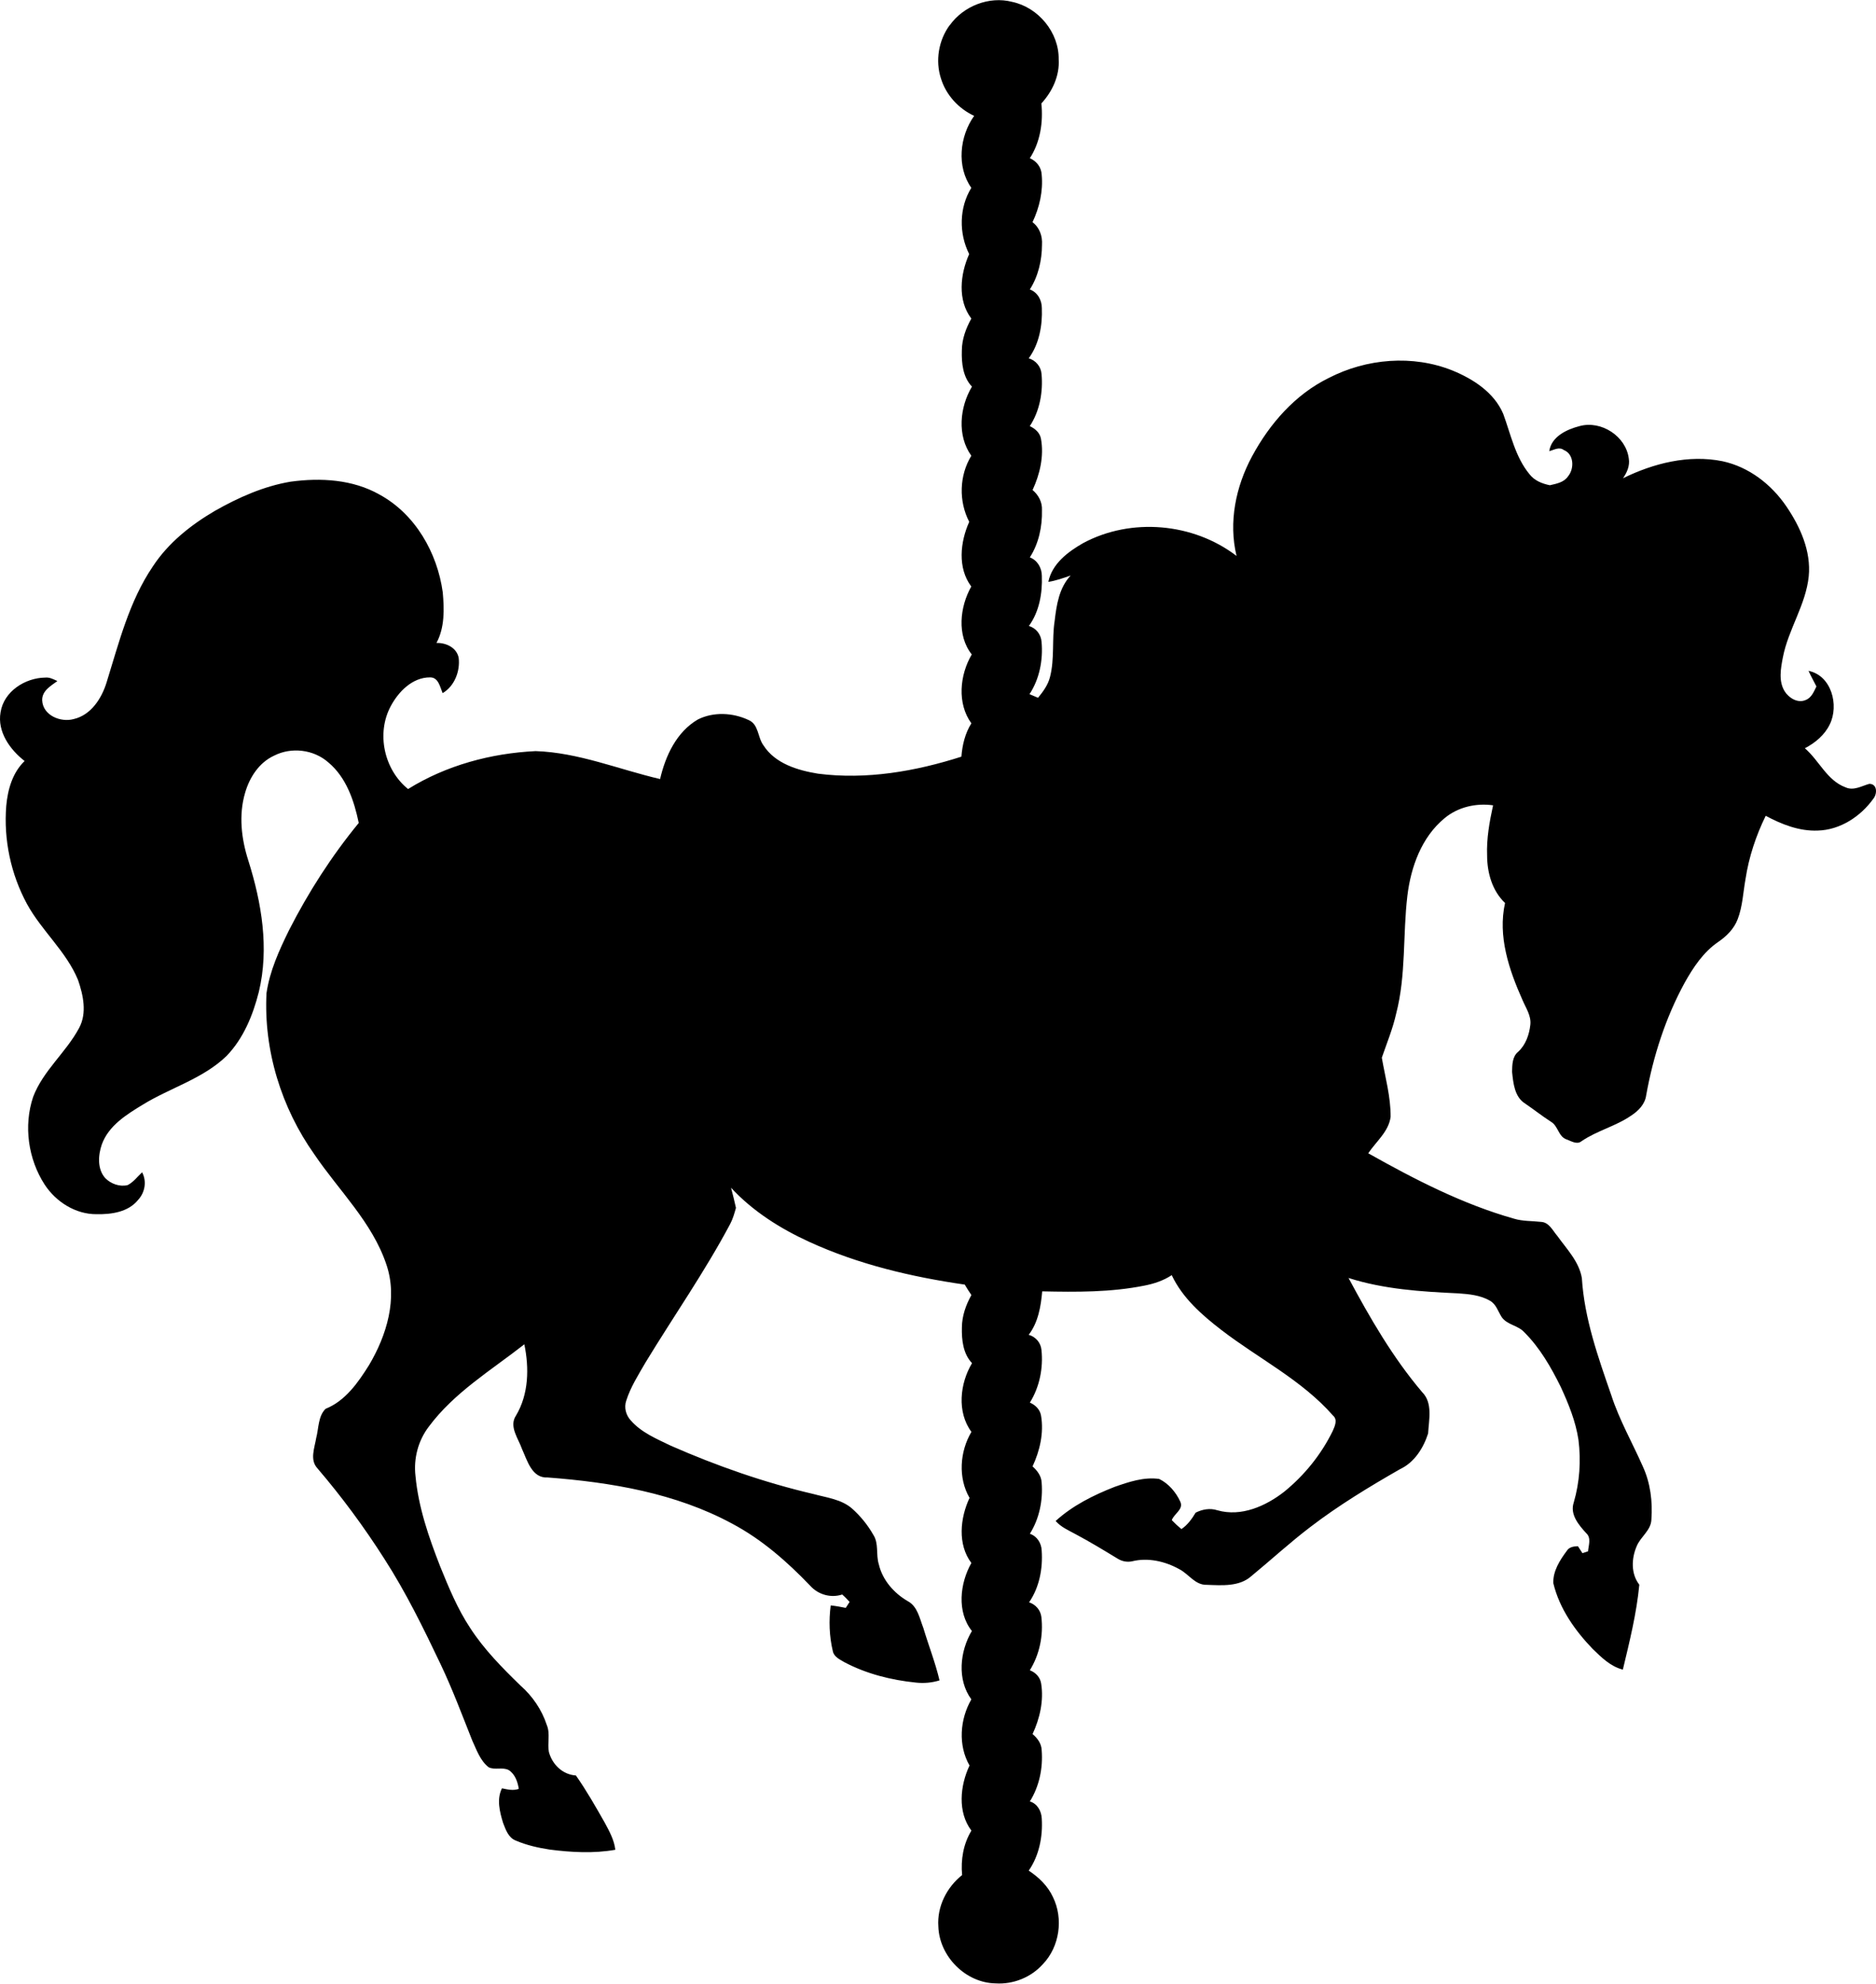 <?xml version="1.0" encoding="UTF-8"?>
<!DOCTYPE svg PUBLIC "-//W3C//DTD SVG 1.0//EN" "http://www.w3.org/TR/2001/REC-SVG-20010904/DTD/svg10.dtd">
<!-- Creator: CorelDRAW -->
<svg xmlns="http://www.w3.org/2000/svg" xml:space="preserve" width="1.577in" height="1.667in" version="1.0" shape-rendering="geometricPrecision" text-rendering="geometricPrecision" image-rendering="optimizeQuality" fill-rule="evenodd" clip-rule="evenodd"
viewBox="0 0 1576.95 1666.67"
 xmlns:xlink="http://www.w3.org/1999/xlink"
 xmlns:xodm="http://www.corel.com/coreldraw/odm/2003">
 <g id="Layer_x0020_1">
  <path fill="black" d="M798.35 21.08c11.48,-16.11 33.11,-24.65 52.4,-19.66 22.02,4.62 39.49,25.65 39.17,48.27 0.89,13.83 -5.35,27.12 -14.56,37.1 1.64,15.76 -0.93,32.59 -9.69,46.03 5.7,2.43 9.71,7.64 9.97,13.93 1.3,13.66 -1.89,27.49 -7.72,39.83 5.92,4.42 8.46,11.74 7.97,18.96 -0.06,13.07 -3.12,26.44 -10.22,37.56 6.54,2.37 10.07,8.94 10.09,15.65 0.59,14.6 -2.23,30.17 -11.01,42.19 5.96,1.81 10.3,6.97 10.76,13.24 1.34,15.02 -1.48,31.02 -9.87,43.75 4.48,2.09 8.51,5.57 9.4,10.7 2.62,14.58 -0.91,29.72 -7.07,43 5.01,4.19 8.25,10.26 7.89,16.93 0.31,13.76 -2.67,27.98 -10.19,39.67 6.41,2.41 10.07,8.86 10.09,15.55 0.57,14.55 -2.15,30.1 -10.89,42.1 6.06,1.74 10.22,7.1 10.66,13.38 1.36,15.12 -1.72,31.12 -10.13,43.91 2.37,1 4.76,2.03 7.17,3.04 4.28,-5.21 8.39,-10.81 10.06,-17.47 3.97,-15.37 1.48,-31.44 3.89,-47.01 1.56,-13.48 3.77,-28 13.48,-38.27 -6.16,2.15 -12.33,4.32 -18.77,5.37 3.06,-15.24 16.52,-25.34 29.26,-32.6 40.36,-21.67 92.62,-17.03 128.95,10.8 -6.89,-28.34 -0.65,-58.4 13.04,-83.72 14.69,-27.27 36.16,-51.96 64.3,-65.76 31.83,-16.48 70.79,-19.78 104.26,-6.31 17.39,7.14 34.91,18.43 42.55,36.37 6.35,17.25 10.13,36.28 22.12,50.76 4.15,5.39 10.6,7.93 17.07,9.24 5.53,-1.26 11.84,-2.37 15.28,-7.46 5.43,-6.47 5.11,-18.75 -3.63,-22.18 -3.85,-2.9 -8.19,0 -12.14,0.99 1.81,-12.31 14.82,-18.33 25.6,-21.08 18.17,-4.91 38.92,8.58 41.26,27.33 0.99,6.04 -1.5,11.74 -4.89,16.54 25.66,-12.59 55.1,-20.07 83.62,-14.33 22.19,4.76 41.17,19.46 53.76,38.01 11.65,17.15 20.82,37.52 18.77,58.69 -2.46,24.09 -17.21,44.58 -21.75,68.17 -1.78,9.26 -3.75,19.87 1.46,28.4 3.53,5.69 11.13,10.4 17.8,7.34 4.84,-1.85 6.85,-7.07 8.96,-11.35 -2.19,-4.4 -4.68,-8.63 -6.65,-13.11 19.36,3.97 25.8,28.91 17.86,45 -4.32,8.96 -12.26,15.53 -20.94,20.05 12,10.26 18.59,27.06 34.12,32.8 6.83,3.16 13.54,-1.08 20.03,-2.88 6.81,-0.06 6.77,8.25 3.55,12.31 -10.74,15.09 -28.04,26.46 -46.91,26.94 -15.49,0.63 -30.29,-5.23 -43.71,-12.41 -8.21,16.8 -14.17,34.69 -16.97,53.2 -2.03,11.25 -2.43,22.93 -6.59,33.71 -3.02,7.99 -9.28,14.25 -16.2,18.98 -12.61,8.53 -21.18,21.55 -28.48,34.62 -15.97,29.33 -26.31,61.5 -32.21,94.28 -0.95,7.46 -6.51,13.16 -12.55,17.07 -12.99,9.02 -28.81,12.67 -41.82,21.59 -3.87,3.16 -8.68,-0.16 -12.59,-1.52 -6.87,-2.39 -7.04,-11.27 -12.93,-14.74 -7.54,-4.85 -14.56,-10.42 -21.96,-15.45 -8.86,-5.58 -9.89,-17.17 -10.89,-26.58 0.12,-5.86 0.16,-12.81 5.09,-16.85 6.33,-5.72 9.33,-14.37 10.26,-22.66 0.89,-7.66 -3.79,-14.17 -6.59,-20.86 -11.33,-25.38 -20.9,-53.54 -14.66,-81.55 -10.81,-10.16 -15.04,-25.38 -15.08,-39.84 -0.57,-14.27 2.01,-28.36 5.01,-42.22 -14.44,-2.01 -29.62,1.46 -40.89,10.93 -19.24,15.87 -28.22,40.93 -31.14,65.05 -3.93,32.94 -1.01,66.7 -9.43,99.07 -2.84,12.71 -7.83,24.74 -12.06,37.02 2.84,16.48 7.52,32.86 7.4,49.72 -1.6,12.39 -12.2,20.74 -18.81,30.61 39.06,21.97 79.28,42.73 122.59,54.98 7.32,2.21 15.04,1.81 22.6,2.67 6.83,0.3 9.79,7.22 13.71,11.74 7.91,11.05 18.33,21.59 20.67,35.5 2.11,34.08 13.7,66.55 24.79,98.56 6.75,20.8 17.7,39.85 26.5,59.82 6.35,13.83 8.27,29.43 7.15,44.54 -0.34,9.14 -9,14.29 -12.28,22.2 -4.52,10.3 -5.07,23.27 2.13,32.5 -2.27,24.07 -8.21,47.84 -13.83,71.36 -10.3,-2.55 -18,-10.26 -25.36,-17.37 -14.98,-15.53 -27.98,-34 -33.08,-55.22 -0.45,-10.06 5.47,-19.38 11.31,-27.18 2.01,-3.33 5.82,-3.75 9.35,-3.93 1.24,1.93 2.52,3.89 3.81,5.86 1.19,-0.39 3.51,-1.15 4.7,-1.54 0.41,-4.99 2.88,-11.27 -1.46,-15.18 -6.28,-6.91 -13.95,-15.79 -10.56,-25.83 4.98,-17.05 6.2,-35.11 3.97,-52.71 -2.33,-15.51 -8.33,-30.19 -14.84,-44.36 -8.19,-16.6 -17.6,-33 -30.81,-46.14 -5.25,-5.72 -14.25,-6.04 -18.83,-12.54 -3.12,-4.78 -4.66,-10.95 -9.98,-13.87 -8.06,-4.66 -17.65,-5.53 -26.72,-6.16 -30.98,-1.42 -62.34,-3.42 -92.1,-12.91 18,33.55 37.14,66.76 61.87,95.89 9.1,9.1 5.66,23.23 5.03,34.72 -3.87,12.2 -11.56,24.43 -23.56,30 -25.93,14.86 -51.59,30.39 -75.35,48.57 -17.17,13.04 -33.04,27.67 -49.69,41.36 -10.13,9.02 -24.83,7.74 -37.4,7.3 -9.85,0.35 -15.22,-9.1 -23.15,-13.16 -11.86,-6.59 -26.29,-9.93 -39.65,-6.61 -4.36,0.95 -8.88,-0.04 -12.57,-2.46 -11.51,-6.99 -23.03,-13.99 -34.93,-20.31 -5.9,-3.22 -12.3,-5.94 -16.8,-11.11 14.25,-12.96 31.8,-21.71 49.61,-28.67 11.94,-4.19 24.67,-8.49 37.44,-6.65 7.89,3.87 14.09,11.13 17.72,19.06 3.04,6.53 -5.23,10.06 -7.12,15.57 2.52,2.63 5.21,5.15 8.07,7.5 5.19,-3.44 8.8,-8.55 11.98,-13.8 5.64,-2.84 12.13,-4.01 18.26,-2 20.05,5.72 40.67,-3.47 56.3,-15.69 16.93,-13.8 31.02,-31.24 40.61,-50.86 1.81,-4.06 4.4,-9.59 0.28,-13.06 -26.31,-29.98 -62.64,-47.88 -93.86,-71.92 -16.44,-12.65 -32.72,-26.94 -41.7,-46.06 -6.89,4.58 -14.8,7.2 -22.85,8.78 -28.28,5.69 -57.31,5.47 -86.03,4.85 -1.11,12.71 -3.39,26.11 -11.35,36.51 5.84,1.68 10.14,6.53 10.72,12.69 1.62,15.22 -1.6,31.24 -9.75,44.29 4.7,1.99 8.55,5.78 9.41,10.99 2.45,14.48 -1,29.44 -7.14,42.61 3.94,3.53 7.42,8.05 7.64,13.59 1.2,14.82 -1.92,30.35 -9.91,43.02 6.08,2.07 9.73,7.85 9.95,14.19 1.05,14.98 -1.97,30.89 -10.6,43.42 5.49,1.83 9.59,6.41 10.32,12.26 1.81,15.37 -1.46,31.63 -9.69,44.83 4.88,1.86 8.65,5.8 9.5,11.07 2.33,14.46 -1.09,29.39 -7.2,42.53 4.11,3.45 7.5,8.03 7.66,13.64 1.17,14.82 -1.99,30.31 -9.95,42.98 6.31,1.87 9.71,8.05 10.01,14.35 0.96,15.16 -2.19,31.16 -10.97,43.79 8.48,5.59 16.1,12.87 20.39,22.24 8.92,18.15 5.59,41.68 -8.46,56.34 -9.91,11.09 -24.95,17.15 -39.77,16.17 -25.22,-0.4 -47.31,-22.72 -48.11,-47.8 -1.2,-16.68 7.02,-32.96 19.97,-43.22 -1.19,-12.93 1,-26.17 7.81,-37.36 -11.8,-15.61 -9.52,-37.85 -1.58,-54.71 -9.75,-16.97 -8.11,-38.9 1.54,-55.56 -12.16,-16.56 -9.73,-40.48 0.47,-57.45 -12.85,-16.04 -10.11,-40.16 -0.45,-57.17 -11.78,-15.61 -9.47,-37.83 -1.54,-54.69 -9.79,-16.89 -8.21,-38.94 1.58,-55.48 -12.33,-16.64 -9.73,-40.68 0.51,-57.74 -7.56,-7.94 -8.78,-19.58 -8.52,-30.02 0.07,-9.63 3.35,-18.91 7.99,-27.21 -2,-2.88 -3.83,-5.8 -5.59,-8.78 -44.82,-6.47 -89.46,-16.99 -130.77,-35.94 -24.31,-11.13 -47.42,-25.7 -65.68,-45.45 1.5,5.61 2.86,11.25 4.13,16.91 -1.3,4.6 -2.59,9.26 -4.84,13.5 -21.35,40.18 -47.54,77.52 -71.15,116.38 -6,10.4 -12.61,20.67 -16.26,32.21 -1.96,5.74 -0.24,12.06 3.79,16.48 8.88,10.22 21.75,15.51 33.67,21.29 38.68,16.99 78.74,30.99 119.91,40.6 11.19,3.08 23.7,4.38 32.72,12.43 6.96,6.26 12.98,13.68 17.62,21.85 4.8,7.4 2.06,16.6 4.6,24.69 3.08,13.34 12.71,24.29 24.35,31.06 8.29,4.4 9.94,14.46 13.08,22.44 4.4,14.74 10.11,29.13 13.62,44.13 -6.39,2.01 -13.14,2.57 -19.81,1.85 -20.78,-2.11 -41.48,-7.28 -60.03,-17.07 -3.85,-2.31 -8.9,-4.46 -9.85,-9.35 -3,-12.51 -3.43,-25.67 -1.78,-38.41 4.24,0.42 8.45,1.22 12.65,2.06 0.81,-1.24 2.43,-3.75 3.24,-5 -1.97,-2.21 -4.02,-4.34 -6.24,-6.24 -9.53,3.14 -20.11,0.12 -26.78,-7.26 -19.46,-20.37 -40.95,-39.2 -66,-52.44 -47.42,-25.56 -101.63,-34.62 -154.76,-38.64 -13.24,0.79 -17.15,-14.23 -21.53,-23.78 -3.02,-8.84 -11.27,-19.06 -5.13,-28.22 10.72,-17.9 11.17,-39.96 7.02,-59.9 -27.81,21.79 -59.07,40.52 -80.4,69.33 -8.9,11.7 -12.79,26.7 -11.09,41.29 2.43,26.29 11.15,51.45 20.69,75.88 7.26,17.86 14.64,35.84 25.36,51.98 11.66,18 26.84,33.31 42.15,48.21 10.17,8.94 18,20.39 22.2,33.29 3.02,7.2 0.31,15.12 1.74,22.6 2.84,10.5 11.52,19 22.7,19.72 8.94,12.71 16.63,26.27 24.31,39.78 3.81,7.15 7.91,14.43 8.82,22.66 -18.2,3.22 -36.87,2.17 -55.1,-0.16 -9.75,-1.5 -19.5,-3.67 -28.57,-7.58 -6.24,-2.37 -8.49,-9.26 -10.7,-14.92 -2.82,-9.28 -5.51,-19.85 -0.91,-28.99 4.66,0.98 9.47,2.17 14.15,0.47 -0.96,-5.94 -3.12,-12.31 -8.39,-15.75 -5.23,-2.82 -11.67,0.2 -16.91,-2.39 -7.17,-5.56 -10.15,-14.58 -13.83,-22.5 -8.54,-21.45 -16.62,-43.12 -26.54,-63.98 -14.41,-30.27 -29.19,-60.51 -47.37,-88.73 -16.97,-26.62 -35.76,-52.1 -56.3,-76.08 -6.53,-7.09 -2.29,-17.23 -0.95,-25.48 2.13,-8.13 1.56,-18.2 7.85,-24.43 16.66,-6.69 27.35,-22.06 36.53,-36.72 14.86,-24.99 24.35,-56.05 14.58,-84.61 -11.94,-35.56 -39.89,-62.01 -60.49,-92.46 -27.77,-39.13 -42.73,-87.47 -40.26,-135.5 2.7,-18.59 10.62,-35.96 18.83,-52.69 16.3,-32.05 35.88,-62.52 58.71,-90.33 -3.87,-18.73 -10.48,-38.37 -25.67,-50.98 -12.26,-10.76 -30.91,-12.99 -45.41,-5.61 -12.65,5.76 -20.76,18.33 -24.47,31.34 -5.5,18.69 -3.12,38.72 2.78,57 11.15,35.37 17.61,73.61 8.78,110.22 -4.93,19.54 -12.91,39.11 -27.1,53.8 -19.85,19.24 -47.3,26.7 -70.41,40.93 -13.7,8.33 -28.78,17.62 -34.48,33.47 -3.12,9.08 -3.91,20.66 2.92,28.3 4.78,4.81 12.06,7.46 18.77,5.86 4.91,-2.49 8.23,-7.11 12.19,-10.78 4.05,7.56 2.41,16.97 -3.35,23.17 -8.27,10.32 -22.5,12.26 -34.89,12.04 -17.65,0.14 -34.08,-10.3 -43.62,-24.79 -13.93,-21.43 -17.9,-49.44 -9.75,-73.75 8.35,-22.06 27.65,-37.34 38.62,-57.87 6.81,-12.53 3.53,-27.63 -0.87,-40.4 -9.89,-24.04 -30.59,-41.29 -42.93,-63.9 -13.56,-25.02 -19.7,-54.06 -17.41,-82.41 1.24,-13.68 5.23,-27.91 15.44,-37.68 -12.3,-9.55 -23.09,-24.59 -20.23,-40.91 2.7,-17.57 20.59,-28.95 37.46,-29.19 3.71,-0.43 7.04,1.4 10.3,2.9 -5.56,4.1 -13,8.21 -12.77,16.22 0.59,12.67 15.55,18.75 26.48,15.73 14.53,-3.35 23.48,-17.29 27.63,-30.71 10.4,-33.39 19,-68.22 38.9,-97.55 12.95,-19.79 31.89,-34.81 52.1,-46.67 19.83,-11.25 41.11,-20.76 63.72,-24.55 25.19,-3.43 52.18,-1.95 74.72,10.83 30.04,16.34 48.61,48.89 53.17,82.16 1.26,14.27 1.7,29.53 -5.29,42.53 8.07,-0.24 16.99,3.87 18.67,12.49 1.36,11.17 -3.5,23.86 -13.5,29.68 -2.13,-5.07 -3.49,-13.38 -10.62,-13.24 -14.76,-0.04 -26.46,11.96 -32.98,24.17 -12.3,22.93 -5.59,53.39 14.56,69.65 32.05,-19.93 69.69,-30.07 107.22,-31.87 36.06,1.17 69.86,15.39 104.63,23.48 4.5,-19.48 13.81,-39.61 31.74,-50.05 13.16,-6.61 29.44,-5.76 42.59,0.43 8.67,3.63 7.56,14.54 12.52,21.24 9.83,15.43 28.81,21.07 45.9,23.86 40.57,5.23 81.84,-1.91 120.52,-14.29 0.77,-9.81 3.1,-19.62 8.39,-28.02 -12.18,-16.78 -9.79,-40.68 0.33,-57.87 -12.73,-16.08 -10.01,-40.08 -0.41,-57.09 -11.7,-15.59 -9.32,-37.48 -1.72,-54.35 -8.96,-17.21 -8.41,-38.96 1.76,-55.54 -12.12,-16.87 -9.77,-40.85 0.53,-58.08 -7.66,-8.02 -8.82,-19.78 -8.5,-30.31 0.04,-9.51 3.41,-18.65 7.97,-26.88 -11.76,-15.47 -9.33,-37.34 -1.81,-54.18 -8.72,-17.33 -8.47,-39.04 1.81,-55.67 -12.52,-17.72 -9.89,-43.26 2.37,-60.47 -13.08,-6.09 -23.62,-17.49 -27.89,-31.39 -4.89,-15 -1.99,-32.19 7.36,-44.88z"/>
 </g>
</svg>
